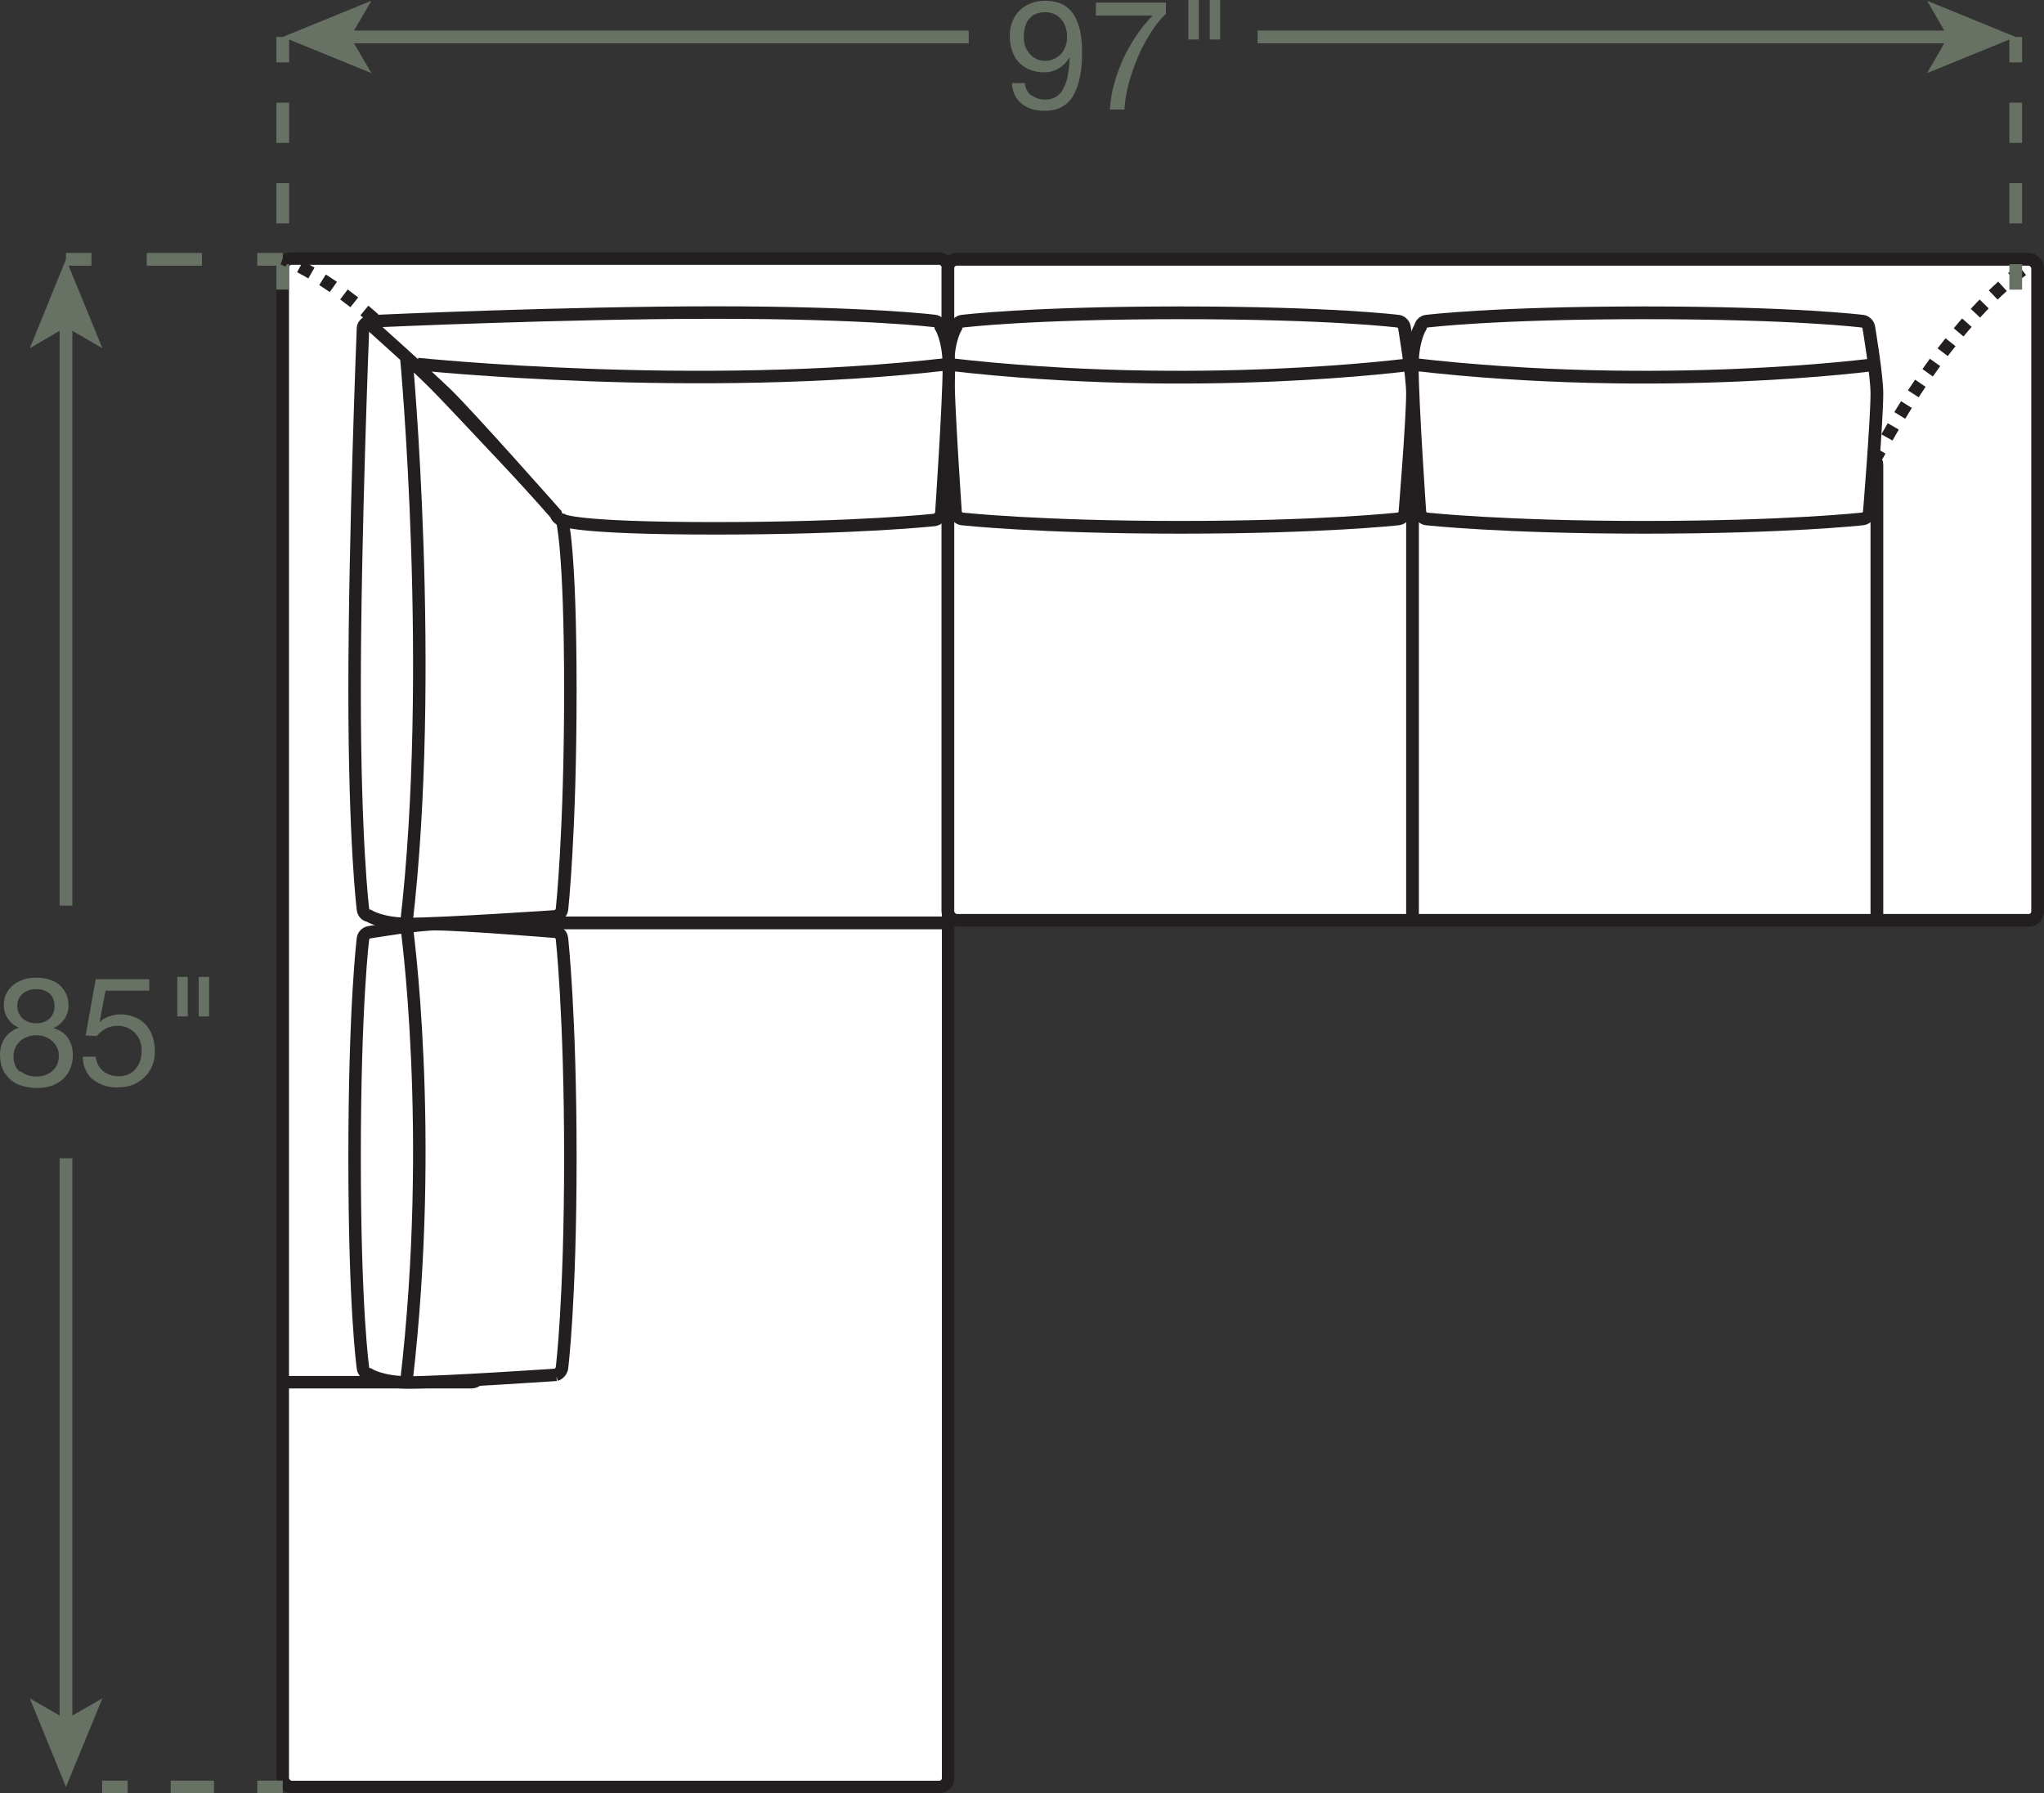 <?xml version="1.0" encoding="UTF-8"?><svg id="Layer_2" xmlns="http://www.w3.org/2000/svg" viewBox="0 0 80.24 70.4"><rect x="0" y="0" width="80.24" height="70.4" fill="#333333" stroke="none"/><defs><style>.cls-1{stroke-dasharray:1.58 1.58;}.cls-1,.cls-2,.cls-3,.cls-4,.cls-5,.cls-6,.cls-7{stroke-width:.5px;}.cls-1,.cls-2,.cls-4,.cls-5,.cls-6,.cls-8,.cls-7,.cls-9{fill:none;}.cls-1,.cls-2,.cls-4,.cls-6{stroke:#677164;}.cls-10,.cls-3,.cls-5,.cls-8,.cls-7,.cls-9{stroke:#231f20;}.cls-10,.cls-3,.cls-11{fill:#fff;}.cls-10,.cls-8,.cls-9{stroke-width:.49px;}.cls-4{stroke-dasharray:1.7 1.7;}.cls-5{stroke-dasharray:.5 .5;}.cls-6{stroke-dasharray:2.17 2.17;}.cls-12{fill:#677164;}.cls-9{stroke-dasharray:.51 .51;}</style></defs><g id="Layer_1-2"><rect class="cls-11" x="11.1" y="10.15" width="26.12" height="60" rx=".35" ry=".35"/><rect class="cls-8" x="11.1" y="10.15" width="26.12" height="60" rx=".35" ry=".35"/><rect class="cls-11" x="37.21" y="10.18" width="42.78" height="25.95" rx=".35" ry=".35"/><rect class="cls-7" x="37.21" y="10.18" width="42.78" height="25.95" rx=".35" ry=".35"/><line class="cls-7" x1="55.45" y1="36.13" x2="55.45" y2="17.9"/><path class="cls-7" d="M73.68,36.13v-17.88c0-.19-.16-.35-.35-.35h-36.82"/><path class="cls-3" d="M37.51,20.15c.03.11.15.21.26.22,0,0,2.95.33,8.56.33,5.61,0,8.56-.33,8.56-.33.12-.01.23-.11.26-.22,0,0,.3-3.65.3-4.71,0-.7-.32-2.6-.32-2.6-.02-.11-.13-.22-.24-.23,0,0-2.6-.33-8.56-.33-5.96,0-8.56.33-8.56.33-.12.01-.22.12-.24.23,0,0-.32.49-.32,1.55,0,1.4.3,5.76.3,5.76Z"/><path class="cls-7" d="M55.45,14.3s-8.42,1.14-18.24,0"/><path class="cls-3" d="M55.74,20.15c.03.11.15.21.26.22,0,0,2.95.33,8.56.33,5.61,0,8.56-.33,8.56-.33.12-.01.23-.11.26-.22,0,0,.3-3.65.3-4.71,0-.7-.32-2.6-.32-2.6-.02-.11-.13-.22-.24-.23,0,0-2.6-.33-8.56-.33-5.96,0-8.56.33-8.56.33-.12.01-.22.12-.24.23,0,0-.32.49-.32,1.55,0,1.4.3,5.76.3,5.76Z"/><path class="cls-7" d="M73.68,14.3s-8.42,1.14-18.24,0"/><path class="cls-7" d="M79.99,10.18s-.07.04-.21.13"/><path class="cls-5" d="M79.38,10.6c-1.03.78-3.22,2.78-5.46,6.85"/><path class="cls-7" d="M73.8,17.68c-.04.07-.08.15-.12.22"/><path class="cls-12" d="M.25,39c.07-.13.16-.25.28-.34.12-.09.25-.16.4-.21.15-.05.31-.07.47-.07.23,0,.43.03.59.09.16.06.3.14.4.25.1.1.18.22.23.35.05.13.07.26.07.4,0,.19-.05.37-.16.53-.11.16-.25.28-.43.36.26.08.45.21.57.39.12.18.19.4.19.67,0,.21-.04.39-.11.55-.07.16-.17.29-.3.41-.13.11-.27.19-.45.25-.17.06-.36.08-.55.08s-.39-.03-.57-.08c-.18-.05-.33-.13-.46-.24s-.23-.24-.31-.41c-.07-.16-.11-.35-.11-.57,0-.25.06-.47.19-.66.13-.19.31-.32.55-.41-.18-.07-.32-.19-.43-.35-.11-.16-.16-.34-.16-.53,0-.18.03-.33.1-.46ZM.79,42.04c.17.15.39.22.65.22.13,0,.25-.02.35-.06.11-.04.2-.1.28-.17.08-.07.14-.16.18-.26s.06-.21.06-.33-.02-.22-.07-.32c-.05-.1-.11-.18-.19-.25-.08-.07-.17-.13-.28-.17-.11-.04-.22-.06-.34-.06s-.24.02-.35.06-.21.09-.29.17-.15.16-.19.26c-.05.1-.07.21-.07.34,0,.26.08.46.25.6ZM.75,39.79c.04.09.09.16.16.21.07.06.15.1.24.13.09.03.19.04.29.04.2,0,.37-.06.5-.18.13-.12.2-.29.2-.5s-.07-.38-.2-.49c-.13-.11-.3-.17-.51-.17-.1,0-.2.01-.29.04-.09.03-.17.07-.24.13-.07.06-.12.12-.16.2s-.06.17-.06.28c0,.12.02.22.06.3Z"/><path class="cls-12" d="M4.14,38.9l-.23,1.22h.01c.09-.09.21-.17.36-.22.15-.05.29-.08.43-.08.19,0,.37.03.53.09.17.06.31.15.44.27.12.12.22.27.29.46.07.18.11.4.11.64,0,.18-.03.35-.09.52-.06.17-.16.32-.28.45s-.28.24-.46.32c-.19.08-.4.12-.65.12-.18,0-.36-.03-.52-.08-.16-.05-.3-.13-.43-.23s-.22-.23-.29-.38-.11-.32-.11-.52h.51c0,.11.04.21.08.3s.11.18.19.25c.08.07.17.12.28.16.11.04.22.06.35.06.12,0,.23-.02.34-.06s.21-.1.29-.19.15-.19.2-.32c.05-.13.07-.27.07-.44,0-.14-.02-.27-.07-.39-.05-.12-.11-.22-.2-.31s-.19-.15-.3-.2c-.12-.05-.25-.07-.39-.07-.17,0-.32.04-.45.11-.13.07-.25.17-.35.29l-.44-.02.4-2.21h2.1v.45h-1.72Z"/><path class="cls-12" d="M7.37,38.35v1.55h-.41v-1.55h.41ZM8.21,38.35v1.55h-.41v-1.55h.41Z"/><line class="cls-2" x1="11.1" y1="1.45" x2="11.1" y2="2.45"/><line class="cls-1" x1="11.1" y1="4.03" x2="11.1" y2="9.58"/><line class="cls-2" x1="11.1" y1="10.37" x2="11.1" y2="11.37"/><line class="cls-2" x1="79.13" y1="1.45" x2="79.13" y2="2.45"/><line class="cls-1" x1="79.13" y1="4.03" x2="79.13" y2="9.58"/><line class="cls-2" x1="79.13" y1="10.37" x2="79.13" y2="11.37"/><path class="cls-12" d="M40.5,3.74c.15.11.32.17.53.17.31,0,.55-.13.7-.41.16-.27.24-.68.26-1.24h-.01c-.1.17-.23.31-.41.42-.18.11-.37.16-.58.16s-.41-.04-.58-.11-.31-.17-.42-.29c-.11-.12-.2-.27-.26-.45-.06-.18-.09-.37-.09-.58s.03-.39.1-.56c.07-.17.16-.32.29-.44.12-.12.27-.22.44-.28.17-.07.36-.1.56-.1s.39.03.56.09c.18.06.33.17.46.32s.24.36.31.62c.08.26.12.59.12,1,0,.74-.12,1.3-.35,1.7-.23.39-.61.59-1.12.59-.36,0-.65-.09-.89-.27-.24-.18-.37-.45-.4-.82h.51c.02.21.1.37.25.48ZM41.84,1.08c-.04-.12-.09-.22-.17-.31-.07-.09-.17-.16-.27-.21s-.23-.08-.38-.08c-.15,0-.28.03-.39.08s-.19.13-.26.22c-.07.09-.11.2-.14.32-.03.12-.04.25-.04.38,0,.12.02.23.06.34.04.11.1.2.17.29s.16.15.26.2.21.08.34.08c.13,0,.25-.03.36-.08s.2-.12.28-.2c.08-.09.13-.19.17-.3s.06-.23.06-.36c0-.13-.02-.26-.06-.37Z"/><path class="cls-12" d="M45.17,1.3c-.19.29-.36.6-.5.94s-.26.67-.36,1.03c-.09.35-.15.69-.17,1.03h-.57c.02-.36.08-.71.18-1.05.09-.34.22-.67.36-.98.15-.31.32-.61.51-.89.19-.28.4-.54.63-.77h-2.23V.1h2.75v.44c-.22.21-.42.46-.61.76Z"/><path class="cls-12" d="M47.06,0v1.55h-.41V0h.41ZM47.9,0v1.55h-.41V0h.41Z"/><line class="cls-2" x1="13.57" y1="1.45" x2="38.03" y2="1.45"/><polygon class="cls-12" points="11.1 1.45 14.58 2.87 13.75 1.45 14.58 .03 11.1 1.45"/><line class="cls-2" x1="76.66" y1="1.45" x2="49.37" y2="1.45"/><polygon class="cls-12" points="79.13 1.45 75.65 .03 76.47 1.45 75.65 2.87 79.13 1.45"/><line class="cls-2" x1="11.1" y1="70.15" x2="10.1" y2="70.15"/><line class="cls-4" x1="8.4" y1="70.15" x2="5.86" y2="70.15"/><line class="cls-2" x1="5.01" y1="70.15" x2="4.01" y2="70.15"/><line class="cls-2" x1="2.59" y1="12.66" x2="2.59" y2="35.55"/><polygon class="cls-12" points="2.59 10.18 1.17 13.67 2.59 12.84 4.02 13.67 2.59 10.18"/><line class="cls-2" x1="11.1" y1="10.18" x2="10.1" y2="10.18"/><line class="cls-6" x1="7.93" y1="10.18" x2="4.68" y2="10.18"/><line class="cls-2" x1="3.59" y1="10.18" x2="2.59" y2="10.18"/><line class="cls-2" x1="2.59" y1="67.68" x2="2.59" y2="45.47"/><polygon class="cls-12" points="2.59 70.15 4.02 66.67 2.59 67.49 1.17 66.67 2.59 70.15"/><path class="cls-8" d="M11.1,10.15s.08.03.22.1"/><path class="cls-9" d="M11.78,10.47c1.35.71,4.44,2.71,6.84,6.99"/><path class="cls-8" d="M18.74,17.69c.04.07.08.15.12.22"/><path class="cls-8" d="M36.51,17.91h-17.29c-.19,0-.35.16-.35.35v17.3"/><path class="cls-8" d="M18.86,35.56v18.35c0,.19-.16.35-.35.35h-7.41"/><path class="cls-10" d="M21.83,35.97c.11-.03.21-.15.23-.26,0,0,.33-2.97.33-8.61s-.33-6.71-.33-6.71c-.01-.12-.11-.23-.23-.26,0,0-4.03-4.32-4.74-5.03-.9-.9-2.61-2.47-2.61-2.47-.11.02-.22.13-.23.24,0,0-.33,8.23-.33,14.23s.33,8.61.33,8.61c.01.12.12.23.23.24,0,0,.5.32,1.56.32,1.41,0,5.8-.3,5.8-.3Z"/><path class="cls-8" d="M15.95,14.03s1.15,12.35,0,22.24"/><path class="cls-10" d="M36.95,20.18c-.03.11-.15.21-.26.23,0,0-2.97.33-8.61.33-5.65,0-6-.33-6-.33-.12-.01-.23-.11-.26-.23,0,0-3.42-3.87-4.32-4.74-.74-.71-2.86-2.61-2.86-2.61.02-.11.13-.22.24-.23,0,0,7.2-.33,13.2-.33s8.61.33,8.61.33c.12.01.23.12.24.23,0,0,.32.5.32,1.56,0,1.41-.3,5.8-.3,5.8Z"/><path class="cls-8" d="M16.39,14.29s10.98,1.15,20.86,0"/><path class="cls-10" d="M21.83,53.97c.11-.03.21-.15.23-.26,0,0,.33-2.61.33-8.26s-.33-8.61-.33-8.61c-.01-.12-.11-.23-.23-.26,0,0-3.68-.3-4.74-.3-.71,0-2.61.32-2.61.32-.11.02-.22.13-.23.24,0,0-.33,2.61-.33,8.61s.33,8.26.33,8.26c.01.12.12.23.23.24,0,0,.5.32,1.56.32,1.41,0,5.8-.3,5.8-.3Z"/><path class="cls-8" d="M15.95,36.27s1.15,8.12,0,18"/><line class="cls-11" x1="37.13" y1="36.23" x2="19.13" y2="36.23"/><line class="cls-7" x1="37.13" y1="36.23" x2="19.13" y2="36.23"/></g></svg>